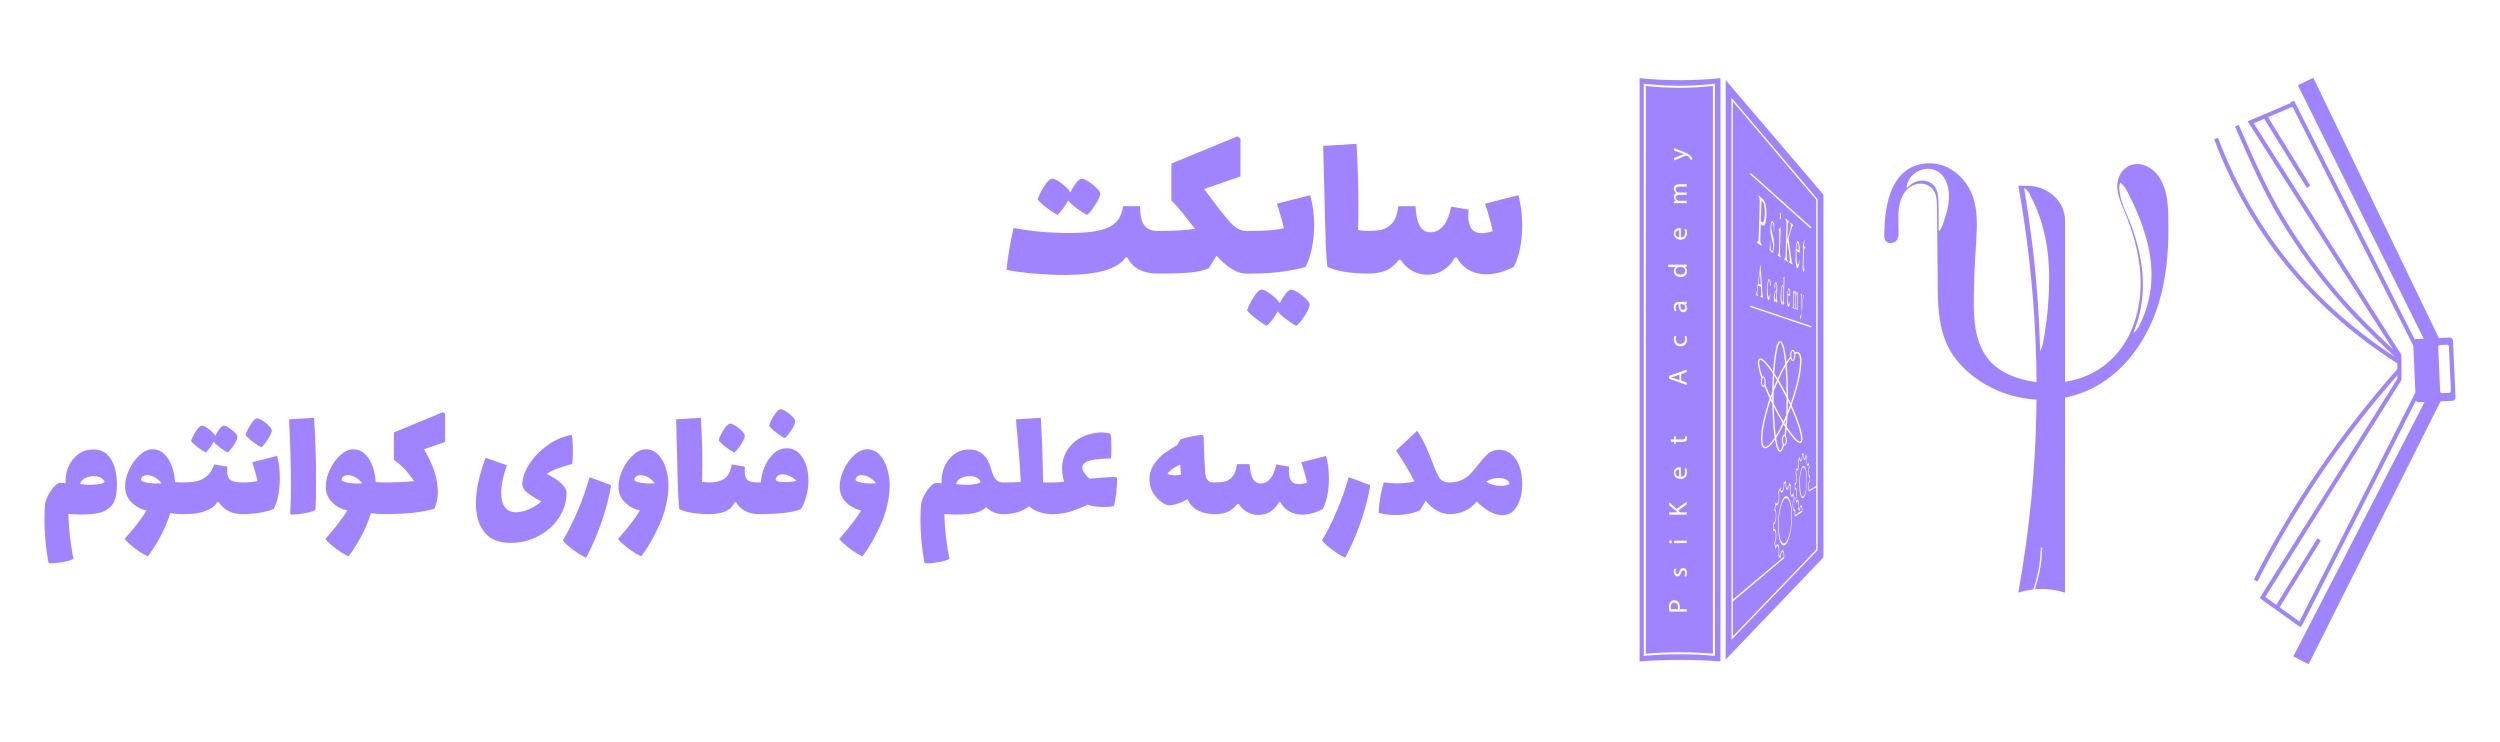 <?xml version="1.0" encoding="utf-8"?>
<!-- Generator: Adobe Illustrator 27.9.0, SVG Export Plug-In . SVG Version: 6.00 Build 0)  -->
<svg version="1.1" id="Layer_1" xmlns="http://www.w3.org/2000/svg" xmlns:xlink="http://www.w3.org/1999/xlink" x="0px" y="0px"
	 viewBox="0 0 2153.63 639.13" style="enable-background:new 0 0 2153.63 639.13;" xml:space="preserve">
<style type="text/css">
	.st0{fill:#FFFFFF;}
	.st1{fill:#A084FF;}
	.st2{fill:#92192A;}
</style>
<g>
	<g>
		<path class="st1" d="M80.54,387.18c-5.14,0-9.52,1.37-13.15,4.11c-3.63,2.74-6.35,6.13-8.17,10.19c-1.82,4.06-2.72,8.09-2.72,12.1
			c0,1.17,0.04,2.05,0.13,2.64l-5.31-0.29c-2.57,0.88-5.14,3.28-7.7,7.18c-2.57,3.91-4.16,7.53-4.78,10.85
			c-0.35,3.81-0.53,8.31-0.53,13.49c0,12.9,1.15,25.32,3.45,37.24l0.66,0.59c3.81,0,7.77-0.37,11.88-1.1
			c4.12-0.73,7.15-1.69,9.1-2.86c-1.15-4.89-2.15-10.8-2.99-17.74c-0.84-6.94-1.35-13.88-1.53-20.82c4.16,0.29,7.92,0.44,11.29,0.44
			c5.75,0,10.49-0.39,14.21-1.17c3.72-0.78,6.77-2.1,9.16-3.96c2.48-1.86,4.29-4.42,5.44-7.7c1.15-3.27,1.73-7.55,1.73-12.83
			c0-9.19-1.7-16.54-5.11-22.07C92.2,389.94,87.18,387.18,80.54,387.18z M85.79,416.94c-2.44,0.49-5.16,0.73-8.17,0.73
			c-3.1,0-5.97-0.24-8.63-0.73c0.8-2.54,2.37-4.3,4.71-5.28c2.34-0.98,4.76-1.47,7.24-1.47c2.57,0,4.67,0.51,6.31,1.54
			c1.64,1.03,2.59,2.18,2.85,3.44C89.66,415.87,88.22,416.45,85.79,416.94z"/>
		<path class="st1" d="M170.44,385.34c2.74,2.1,5,3.59,6.77,4.47c0.88-0.68,2.04-1.95,3.45-3.81c1.42-1.86,2.57-3.67,3.45-5.42
			c1.24,1.56,3.14,3.3,5.71,5.2c2.57,1.91,4.69,3.25,6.37,4.03c1.5-1.17,3.32-3.42,5.44-6.74s3.1-5.72,2.92-7.19
			c-0.27-1.37-1.92-3.25-4.98-5.64c-3.05-2.4-5.29-3.59-6.71-3.59c-1.06,0-2.26,0.86-3.59,2.57c-1.33,1.71-2.61,3.79-3.85,6.23
			c-0.62-1.47-2.35-3.3-5.18-5.5c-2.83-2.2-4.96-3.3-6.37-3.3c-1.42,0-3.19,1.71-5.31,5.13c-2.12,3.42-3.45,6.16-3.98,8.21
			C165.74,381.46,167.69,383.24,170.44,385.34z"/>
		<path class="st1" d="M217.31,398.17c2.12,6.65,3.63,12.02,4.52,16.13c-3.01,0.88-7.3,1.32-12.88,1.32
			c-4.96,0-8.41-0.71-10.36-2.12c-1.95-1.42-2.92-4.18-2.92-8.28c0-1.37,0.04-2.44,0.13-3.23l-11.15-1.91
			c-1.68,4.5-3.85,7.87-6.51,10.12c-2.66,2.25-5.62,3.72-8.9,4.4c-3.28,0.68-7.35,1.03-12.22,1.03c-1.33,0-3.41-0.1-6.24-0.29
			c-0.27-4.79-1.17-9.33-2.72-13.64c-1.55-4.3-3.74-7.82-6.57-10.56c-2.83-2.74-6.2-4.11-10.09-4.11c-3.63,0-7.28,1.64-10.95,4.91
			c-3.67,3.28-6.71,7.43-9.1,12.46c-2.39,5.04-3.59,9.95-3.59,14.74c0,5.38,1.77,9.85,5.31,13.42c3.54,3.57,7.92,5.99,13.15,7.26
			c-3.72,6.16-9.3,13.49-16.73,21.99c-0.35,0.49-0.73,0.93-1.13,1.32c-0.4,0.39-0.73,0.78-1,1.17c2.12,2.64,5.29,5.5,9.49,8.58
			c4.2,3.08,7.72,5.2,10.56,6.38c3.54-4.69,7.08-10.29,10.62-16.79c3.54-6.5,6.42-13.32,8.63-20.45c3.63,0.59,7.08,0.88,10.36,0.88
			c5.22,0,9.43-0.24,12.61-0.73c3.19-0.49,6.42-1.47,9.69-2.93c3.36-1.47,5.97-3.67,7.83-6.6h1.2c4.69,6.84,11.55,10.26,20.58,10.26
			c9.74,0,18.63-1.42,26.69-4.25c1.77-3.13,3.12-7.04,4.05-11.73c0.93-4.69,1.39-9.68,1.39-14.96c0-7.23-0.8-13.64-2.39-19.21
			L217.31,398.17z M134.85,416.5c-2.3,0-4.51-0.15-6.64-0.44c-3.98-0.59-6.24-1.42-6.77-2.49c0-1.37,0.51-2.42,1.53-3.15
			c1.02-0.73,2.32-1.1,3.92-1.1c2.13,0,4.32,0.66,6.57,1.98c2.26,1.32,4.14,3.01,5.64,5.06C138.22,416.45,136.8,416.5,134.85,416.5z
			"/>
		<path class="st1" d="M217.84,380.65c3.01,2.3,5.44,3.84,7.3,4.62c1.59-1.17,3.56-3.59,5.91-7.26c2.34-3.67,3.34-6.23,2.99-7.7
			c-0.18-0.98-1.13-2.32-2.85-4.03c-1.73-1.71-3.59-3.15-5.58-4.32c-1.99-1.17-3.47-1.66-4.45-1.47c-1.06,0.2-2.3,1.2-3.72,3.01
			c-1.42,1.81-2.68,3.81-3.78,6.01c-1.11,2.2-1.79,3.93-2.06,5.2C212.75,376.38,214.83,378.36,217.84,380.65z"/>
		<path class="st1" d="M249.05,361.23c1.06,22.28,1.59,41.3,1.59,57.04c0,8.41-0.22,16.52-0.66,24.34l0.8,0.73
			c3.98-0.1,8.01-0.51,12.08-1.25c4.07-0.73,7.04-1.69,8.9-2.86c0.35-6.65,0.53-15.3,0.53-25.95c0-16.81-0.58-34.6-1.73-53.37
			L249.05,361.23z"/>
		<path class="st1" d="M339.34,372.51v23.61c6.37,4.5,12.17,10.61,17.39,18.33c-7.35,0.78-16.29,1.17-26.82,1.17h0h0
			c-1.33,0-3.41-0.1-6.24-0.29c-0.27-4.79-1.17-9.33-2.72-13.64c-1.55-4.3-3.74-7.82-6.57-10.56c-2.83-2.74-6.2-4.11-10.09-4.11
			c-3.63,0-7.28,1.64-10.95,4.91c-3.68,3.28-6.71,7.43-9.1,12.46c-2.39,5.04-3.59,9.95-3.59,14.74c0,5.38,1.77,9.85,5.31,13.42
			c3.54,3.57,7.92,5.99,13.15,7.26c-3.72,6.16-9.29,13.49-16.73,21.99c-0.35,0.49-0.73,0.93-1.13,1.32c-0.4,0.39-0.73,0.78-1,1.17
			c2.12,2.64,5.29,5.5,9.49,8.58c4.2,3.08,7.72,5.2,10.56,6.38c3.54-4.69,7.08-10.29,10.62-16.79c3.54-6.5,6.42-13.32,8.63-20.45
			c3.63,0.59,7.08,0.88,10.36,0.88h0h0c9.74,0,17.97-0.34,24.7-1.03c6.73-0.68,13.28-1.86,19.65-3.52c1.06-2.83,1.81-5.33,2.26-7.48
			c0.44-2.15,0.66-4.45,0.66-6.89c0-11.53-3.98-23.85-11.95-36.95l18.19-6.31v-24.19l-1.86-1.47L339.34,372.51z M307.74,416.5
			c-2.3,0-4.52-0.15-6.64-0.44c-3.98-0.59-6.24-1.42-6.77-2.49c0-1.37,0.51-2.42,1.53-3.15c1.02-0.73,2.32-1.1,3.92-1.1
			c2.12,0,4.32,0.66,6.57,1.98c2.26,1.32,4.14,3.01,5.64,5.06C311.1,416.45,309.68,416.5,307.74,416.5z"/>
		<path class="st1" d="M471.06,408.29c3.98-3.03,11.29-5.91,21.91-8.65c0.35-2.05,0.53-5.52,0.53-10.41
			c0-7.04-0.31-11.93-0.93-14.66c-7.79,1.47-14.94,4.6-21.45,9.38c-6.51,4.79-11.66,10.24-15.47,16.35
			c-3.81,6.11-5.71,11.71-5.71,16.79c0,2.25,1.08,4.4,3.25,6.45c2.17,2.05,6.53,4.89,13.08,8.5c-3.54,3.03-7.28,5.33-11.22,6.89
			c-3.94,1.57-7.37,2.35-10.29,2.35c-4.43,0-7.7-1.44-9.83-4.33c-2.13-2.88-3.19-6.96-3.19-12.24c0-6.74,1.64-14.71,4.91-23.9
			l-18.32-6.45c-5.58,14.76-8.37,27.81-8.37,39.15c0,10.56,2.46,18.89,7.37,25c4.91,6.11,12.37,9.16,22.37,9.16
			c8.76,0,16.84-1.98,24.23-5.94c7.39-3.96,13.26-9.21,17.59-15.76c4.34-6.55,6.51-13.59,6.51-21.11
			C488.06,419.48,482.39,413.96,471.06,408.29z"/>
		<path class="st1" d="M497.35,440.69c-4.07,9.58-8.23,17.84-12.48,24.78c1.86,2.54,4.91,5.33,9.16,8.36
			c4.16,3.13,7.79,5.33,10.89,6.6c1.15-2.05,3.03-5.89,5.64-11.51c2.61-5.62,5.16-12,7.64-19.14c3.98-11.53,6.73-22.14,8.23-31.82
			l-18.59-6.89C505.1,421.05,501.6,430.92,497.35,440.69z"/>
		<path class="st1" d="M567.46,392.09c-3.01-3.37-6.68-5.06-11.02-5.06c-3.63,0-7.28,1.64-10.95,4.91
			c-3.67,3.28-6.71,7.43-9.1,12.46c-2.39,5.04-3.59,9.95-3.59,14.74c0,5.38,1.77,9.85,5.31,13.42c3.54,3.57,7.92,5.99,13.15,7.26
			c-3.72,6.16-9.3,13.49-16.73,21.99c-0.35,0.49-0.73,0.93-1.13,1.32c-0.4,0.39-0.73,0.78-1,1.17c2.12,2.64,5.29,5.5,9.49,8.58
			c4.2,3.08,7.72,5.2,10.56,6.38c5.58-7.33,10.76-16.33,15.54-26.98c4.78-10.65,7.39-21.31,7.83-31.96
			c0.27-5.08-0.31-10.21-1.73-15.4C572.68,399.74,570.47,395.46,567.46,392.09z M559.89,416.5c-2.3,0-4.51-0.15-6.64-0.44
			c-3.98-0.59-6.24-1.42-6.77-2.49c0-1.37,0.51-2.42,1.53-3.15c1.02-0.73,2.32-1.1,3.92-1.1c2.13,0,4.32,0.66,6.57,1.98
			c2.26,1.32,4.14,3.01,5.64,5.06C563.26,416.45,561.84,416.5,559.89,416.5z"/>
		<path class="st1" d="M625.36,385.2c3.01,2.3,5.44,3.84,7.3,4.62c1.59-1.17,3.56-3.59,5.91-7.26c2.35-3.67,3.34-6.23,2.99-7.7
			c-0.18-0.98-1.13-2.32-2.85-4.03c-1.73-1.71-3.59-3.15-5.58-4.32c-1.99-1.17-3.47-1.66-4.45-1.47c-1.06,0.2-2.3,1.2-3.72,3.01
			c-1.42,1.81-2.68,3.81-3.78,6.01c-1.11,2.2-1.79,3.94-2.06,5.21C620.27,380.92,622.35,382.9,625.36,385.2z"/>
		<path class="st1" d="M668.78,372.74c3.01,2.3,5.44,3.84,7.3,4.62c1.59-1.17,3.56-3.59,5.91-7.26c2.34-3.67,3.34-6.23,2.99-7.7
			c-0.18-0.98-1.13-2.32-2.85-4.03c-1.73-1.71-3.59-3.15-5.58-4.33c-1.99-1.17-3.48-1.66-4.45-1.47c-1.06,0.2-2.3,1.2-3.72,3
			c-1.42,1.81-2.68,3.81-3.78,6.01c-1.11,2.2-1.79,3.94-2.06,5.2C663.69,368.46,665.77,370.44,668.78,372.74z"/>
		<path class="st1" d="M677.81,386.15c-4.16,0-7.9,1.49-11.22,4.47c-3.32,2.98-5.95,6.77-7.9,11.36c-1.95,4.6-3.01,9.14-3.19,13.63
			h-2.66c-4.25,0-7.19-0.68-8.83-2.05c-1.64-1.37-2.46-4.11-2.46-8.21c0-1.47,0.04-2.59,0.13-3.37l-11.29-1.91
			c-1.15,6.26-3.34,10.41-6.57,12.46c-3.23,2.05-7.55,3.08-12.95,3.08c-1.86,0-3.9-0.19-6.11-0.59c0.18-6.26,0.27-11.24,0.27-14.96
			c0-12.22-0.4-25.61-1.19-40.17l-21.38,1.32l0.8,29.76c0.53,28.25,1.2,44.13,1.99,47.65c3.1,1.47,6.93,2.54,11.49,3.23
			c4.56,0.69,9.27,1.03,14.14,1.03c5.58,0,10.18-0.76,13.81-2.27c3.63-1.52,6.42-4.18,8.37-7.99h1.06c1.95,3.52,4.67,6.11,8.17,7.77
			c3.5,1.66,7.01,2.49,10.56,2.49c9.03,0,16.58-0.34,22.64-1.03c6.06-0.68,10.91-1.76,14.54-3.23c2.13-3.71,3.72-7.7,4.78-11.95
			c1.06-4.25,1.59-8.53,1.59-12.83c0-7.72-1.68-14.27-5.05-19.65C687.99,388.84,683.47,386.15,677.81,386.15z M676.75,415.33
			c-4.87,0-7.7-0.59-8.5-1.76c-0.09-1.47,0.46-2.66,1.66-3.59c1.2-0.93,2.68-1.39,4.45-1.39c2.04,0.1,4.14,0.66,6.31,1.69
			c2.17,1.03,4,2.37,5.51,4.03C682.9,414.99,679.75,415.33,676.75,415.33z"/>
		<path class="st1" d="M758.01,392.09c-3.01-3.37-6.68-5.06-11.02-5.06c-3.63,0-7.28,1.64-10.95,4.91
			c-3.68,3.28-6.71,7.43-9.1,12.46c-2.39,5.04-3.59,9.95-3.59,14.74c0,5.38,1.77,9.85,5.31,13.42c3.54,3.57,7.92,5.99,13.15,7.26
			c-3.72,6.16-9.29,13.49-16.73,21.99c-0.35,0.49-0.73,0.93-1.13,1.32c-0.4,0.39-0.73,0.78-1,1.17c2.12,2.64,5.29,5.5,9.49,8.58
			c4.2,3.08,7.72,5.2,10.56,6.38c5.58-7.33,10.76-16.33,15.54-26.98c4.78-10.65,7.39-21.31,7.83-31.96
			c0.27-5.08-0.31-10.21-1.73-15.4C763.23,399.74,761.02,395.46,758.01,392.09z M750.44,416.5c-2.3,0-4.52-0.15-6.64-0.44
			c-3.98-0.59-6.24-1.42-6.77-2.49c0-1.37,0.51-2.42,1.53-3.15c1.02-0.73,2.32-1.1,3.92-1.1c2.12,0,4.32,0.66,6.57,1.98
			c2.26,1.32,4.14,3.01,5.64,5.06C753.8,416.45,752.39,416.5,750.44,416.5z"/>
		<path class="st1" d="M961.3,410.93c-5.4,0-12.97,0.49-22.71,1.47c-2.21-1.95-3.87-3.88-4.98-5.79c-1.11-1.91-1.48-3.54-1.13-4.91
			c0.71-2.44,3.14-4.15,7.3-5.13c4.16-0.98,9.91-1.52,17.26-1.61c0.27-1.96,0.4-4.64,0.4-8.07c0-5.67-0.22-10.07-0.66-13.2
			c-2.66-0.78-5.36-1.17-8.1-1.17c-1.77,0-3.45,0.15-5.05,0.44c-8.85,1.37-15.85,4.89-20.98,10.56c-5.14,5.67-7.7,12.37-7.7,20.09
			c0,0.98,0.09,2.44,0.27,4.4c0.27,2.35,0.8,4.69,1.59,7.04c-4.78,0.39-8.19,0.59-10.22,0.59h-8.1v-2.93
			c-0.18-16.22-0.8-33.82-1.86-52.78l-21.51,1.32c0.35,4.3,0.66,7.53,0.93,9.68c0.27,3.13,0.82,9.53,1.66,19.21
			c0.84,9.68,1.39,18.04,1.66,25.07c-4.51,0.29-9.47,0.44-14.87,0.44c-2.83,0-5.02-0.85-6.57-2.56c-1.55-1.71-2.9-4.62-4.05-8.72
			l-0.27-0.88v-0.15c-1.42-5.08-3.68-9.04-6.77-11.88c-3.1-2.83-6.99-4.25-11.68-4.25c-5.14,0-9.52,1.37-13.15,4.11
			c-3.63,2.74-6.35,6.13-8.17,10.19c-1.82,4.06-2.72,8.09-2.72,12.1c0,1.17,0.04,2.05,0.13,2.64l-5.31-0.29
			c-2.57,0.88-5.14,3.28-7.7,7.18c-2.57,3.91-4.16,7.53-4.78,10.85c-0.35,3.81-0.53,8.31-0.53,13.49c0,12.9,1.15,25.32,3.45,37.24
			l0.66,0.59c3.81,0,7.77-0.37,11.88-1.1c4.12-0.73,7.15-1.69,9.1-2.86c-1.15-4.89-2.15-10.8-2.99-17.74
			c-0.84-6.94-1.35-13.88-1.53-20.82c4.16,0.29,7.92,0.44,11.29,0.44c5.75,0,10.49-0.39,14.21-1.17c3.72-0.78,6.77-2.1,9.16-3.96
			l1.46-1.17c4.07,4.01,9.03,6.01,14.87,6.01c8.76,0,16.11-2.25,22.04-6.75c2.3,2.05,5.25,3.69,8.83,4.91
			c3.58,1.22,7.32,1.83,11.22,1.83h0h0c5.05,0,9.89-0.66,14.54-1.98c4.65-1.32,9.94-3.4,15.87-6.23c3.45,1.37,8.19,2.05,14.21,2.05
			c3.19,0,5.98-0.24,8.37-0.73c0.88-3.13,1.59-7.14,2.12-12.02c0.53-4.89,0.71-8.99,0.53-12.32L961.3,410.93z M840.4,416.94
			c-2.44,0.49-5.16,0.73-8.17,0.73c-3.1,0-5.97-0.24-8.63-0.73c0.8-2.54,2.37-4.3,4.71-5.28c2.34-0.98,4.76-1.47,7.24-1.47
			c2.57,0,4.67,0.51,6.31,1.54c1.64,1.03,2.59,2.18,2.85,3.44C844.27,415.87,842.84,416.45,840.4,416.94z"/>
		<path class="st1" d="M1143.42,426.91c0.93-4.69,1.39-9.63,1.39-14.81c0-7.33-0.84-13.78-2.52-19.35l-21.25,5.43
			c0.27,0.78,0.95,2.98,2.06,6.6c1.11,3.62,2.06,7.28,2.85,11c-2.83,0.88-5.18,1.32-7.04,1.32c-5.76,0-8.63-3.76-8.63-11.29
			c0-0.78,0.09-2.05,0.27-3.81l-11.15-1.91c-1.15,5.67-2.9,9.82-5.24,12.46c-2.35,2.64-5.03,3.96-8.03,3.96
			c-5.93,0-9.12-5.57-9.56-16.71h-11.02c-0.53,4.89-1.82,8.48-3.85,10.78c-2.04,2.3-4.27,3.72-6.71,4.25
			c-2.44,0.54-5.47,0.81-9.1,0.81c-2.48,0-4.32-0.66-5.51-1.98c-1.19-1.32-1.92-3.59-2.19-6.82c-0.71-9.87-1.15-20.23-1.33-31.09
			l-1.06-1.03c-2.3,0-5.47,0.42-9.49,1.25c-4.03,0.83-7.1,1.64-9.23,2.42c-0.44,0.49-0.93,1.25-1.46,2.27
			c-0.53,1.03-0.98,1.88-1.33,2.57c-5.14,3.13-9.03,5.64-11.69,7.55c-2.66,1.91-5.38,4.81-8.17,8.72
			c-2.79,3.91-4.18,8.36-4.18,13.34c0,5.57,1.61,10.36,4.85,14.37c3.23,4.01,6.84,6.7,10.82,8.07c5.58,0,11.24-1.76,17-5.28
			c2.13,4.69,5.29,8.02,9.49,9.97c4.2,1.96,8.7,2.93,13.48,2.93c4.34,0,8.03-0.56,11.09-1.69c3.05-1.12,6.04-3.49,8.96-7.11h1.19
			c1.77,2.93,4.18,5.26,7.24,6.96c3.05,1.71,6.31,2.57,9.76,2.57c3.72,0,7.1-0.95,10.16-2.86c3.05-1.91,5.55-4.62,7.5-8.14h1.2
			c1.95,3.52,4.54,6.18,7.77,7.99c3.23,1.81,6.93,2.71,11.09,2.71c5.66,0,11.51-1.56,17.53-4.69
			C1141.14,435.51,1142.49,431.6,1143.42,426.91z M1012.16,409.46c-2.48,0-4.65-0.44-6.51-1.32c1.33-1.76,2.88-3.23,4.65-4.4
			c1.77-1.17,3.89-2.35,6.37-3.52c0.18,3.03,0.44,5.92,0.8,8.65C1014.81,409.27,1013.04,409.46,1012.16,409.46z"/>
		<path class="st1" d="M1151.32,440.69c-4.07,9.58-8.23,17.84-12.48,24.78c1.86,2.54,4.91,5.33,9.16,8.36
			c4.16,3.13,7.79,5.33,10.89,6.6c1.15-2.05,3.03-5.89,5.64-11.51c2.61-5.62,5.16-12,7.64-19.14c3.98-11.53,6.73-22.14,8.23-31.82
			l-18.59-6.89C1159.06,421.05,1155.56,430.92,1151.32,440.69z"/>
		<path class="st1" d="M1308.86,401.62c-1.64-4.45-3.96-7.92-6.97-10.41c-3.01-2.49-6.46-3.74-10.36-3.74
			c-3.72,0-6.84,1.05-9.36,3.15c-2.52,2.1-5.38,5.26-8.57,9.46c-2.66,3.42-4.98,6.16-6.97,8.21c-1.99,2.05-4.47,3.79-7.44,5.21
			c-2.97,1.42-6.44,2.12-10.42,2.12c-2.39,0-4.3-0.39-5.71-1.17c-1.42-0.78-2.66-2.05-3.72-3.81c-1.06-1.76-2.3-4.45-3.72-8.06
			c-2.66-7.04-4.98-12.8-6.97-17.3c-1.99-4.5-4.58-9.24-7.77-14.22l-18.32,17.15c5.84,8.31,11.15,17.15,15.93,26.54
			c-4.52,1.08-9.38,1.61-14.61,1.61c-3.28,0-7.22-0.24-11.82-0.73c-2.57,8.41-4.03,17.11-4.38,26.1c4.16,1.27,8.94,1.91,14.34,1.91
			c4.34,0,8.39-0.39,12.15-1.17c3.76-0.78,6.79-1.76,9.1-2.93c2.21-3.52,3.85-6.21,4.91-8.06c3.1,3.81,6.44,6.67,10.03,8.58
			s7.1,2.86,10.56,2.86c4.78,0,9.14-0.93,13.08-2.79c3.94-1.86,7.37-4.55,10.29-8.07c3.45,3.52,7.1,6.36,10.95,8.51
			c3.85,2.15,7.55,3.23,11.09,3.23c5.4,0,9.6-2.57,12.62-7.7c3.01-5.13,4.51-11.56,4.51-19.28
			C1311.32,411.13,1310.5,406.07,1308.86,401.62z M1297.64,418.04c-1.42,0.34-2.92,0.51-4.52,0.51c-2.3,0-4.6-0.29-6.9-0.88
			c-2.3-0.59-4.25-1.51-5.84-2.79c3.1-2.05,6.64-3.08,10.62-3.08c2.83,0,5.07,0.49,6.71,1.47c1.64,0.98,2.5,2.15,2.59,3.52
			C1299.95,417.29,1299.06,417.7,1297.64,418.04z"/>
	</g>
	<g>
		<path class="st1" d="M901.78,179.09c3.69,2.83,6.73,4.84,9.12,6.02c1.19-0.92,2.74-2.63,4.65-5.13c1.91-2.5,3.46-4.94,4.65-7.31
			c1.67,2.11,4.23,4.44,7.69,7.01c3.46,2.57,6.32,4.38,8.58,5.43c2.03-1.58,4.47-4.61,7.33-9.08c2.86-4.47,4.17-7.7,3.93-9.68
			c-0.36-1.84-2.59-4.37-6.71-7.6c-4.11-3.22-7.12-4.84-9.03-4.84c-1.43,0-3.04,1.15-4.83,3.45c-1.79,2.3-3.52,5.1-5.19,8.39
			c-0.84-1.97-3.16-4.44-6.97-7.4c-3.82-2.96-6.68-4.44-8.58-4.44c-1.91,0-4.29,2.3-7.15,6.91c-2.86,4.61-4.65,8.29-5.36,11.06
			C895.46,173.86,898.08,176.26,901.78,179.09z"/>
		<path class="st1" d="M1121.43,254.31c-4.11-3.23-7.12-4.84-9.03-4.84c-1.43,0-3.04,1.15-4.83,3.45c-1.79,2.3-3.52,5.1-5.19,8.39
			c-0.84-1.97-3.16-4.44-6.97-7.4c-3.82-2.96-6.68-4.44-8.58-4.44c-1.91,0-4.29,2.3-7.15,6.91c-2.86,4.61-4.65,8.29-5.36,11.06
			c1.55,1.97,4.17,4.37,7.87,7.21c3.69,2.83,6.73,4.84,9.12,6.02c1.19-0.92,2.74-2.63,4.65-5.13c1.91-2.5,3.46-4.94,4.65-7.31
			c1.67,2.1,4.23,4.44,7.69,7.01c3.46,2.57,6.32,4.37,8.58,5.43c2.03-1.58,4.47-4.61,7.33-9.08c2.86-4.48,4.17-7.7,3.93-9.67
			C1127.78,260.07,1125.54,257.54,1121.43,254.31z"/>
		<path class="st1" d="M1100.06,175.44c0.24,0.92,1.04,3.55,2.41,7.9c1.37,4.34,2.53,8.76,3.49,13.23
			c-6.08,1.58-15.5,2.37-28.25,2.37h-4.1c-4.29,0-8.38-1.94-12.25-5.82c-3.88-3.88-9.03-10.17-15.47-18.86l-8.58-11.45l31.29-10.86
			v-32.58l-2.5-1.97l-57.04,23.5v31.79c3.1,3.03,6.05,6.29,8.85,9.77c2.8,3.49,6.64,8.39,11.53,14.71
			c-8.11,1.19-18.95,1.78-32.54,1.78c-5.13,0-8.88-1.68-11.26-5.03c-2.39-3.36-3.58-8.79-3.58-16.29H967.4
			c-0.72,5.79-2.71,10.36-5.99,13.72c-3.28,3.36-8.14,5.76-14.57,7.21c-6.44,1.45-14.9,2.17-25.39,2.17
			c-16.93,0-33.02-1.45-48.28-4.34c-2.98,12.77-5.01,24.81-6.08,36.13c7.75,1.45,16.12,2.54,25.12,3.26
			c9,0.72,17.19,1.09,24.59,1.09c28.49,0,46.07-5,52.75-15.01h1.79c2.03,4.48,5.3,7.9,9.83,10.27c4.53,2.37,9.77,3.55,15.73,3.55
			c12.99,0,22.68-0.33,29.06-0.99c6.38-0.66,11.47-1.84,15.29-3.55l6.79-10.86c4.41,4.87,8.73,8.66,12.96,11.35
			c4.23,2.7,8.43,4.05,12.61,4.05h4.1c9.77,0,18.77-0.56,27-1.68c8.23-1.12,14.84-2.47,19.85-4.05c2.38-4.21,4.23-9.54,5.54-15.99
			c1.31-6.45,1.97-13.16,1.97-20.14c0-9.21-1.13-17.77-3.4-25.67L1100.06,175.44z"/>
		<path class="st1" d="M1307.92,168.13l-28.61,7.31c0.36,1.06,1.28,4.02,2.77,8.88c1.49,4.87,2.77,9.81,3.84,14.81
			c-3.82,1.19-6.97,1.78-9.48,1.78c-7.75,0-11.62-5.07-11.62-15.2c0-1.05,0.12-2.76,0.36-5.13l-15.02-2.57
			c-1.55,7.64-3.91,13.23-7.06,16.78c-3.16,3.55-6.77,5.33-10.82,5.33c-7.99,0-12.28-7.5-12.87-22.51h-14.84
			c-0.72,6.58-2.44,11.42-5.19,14.51c-2.74,3.09-5.75,5-9.03,5.73c-3.28,0.72-7.36,1.09-12.25,1.09c-2.5,0-5.25-0.26-8.23-0.79
			c0.24-8.42,0.36-15.13,0.36-20.14c0-16.45-0.54-34.48-1.61-54.1l-28.79,1.78l1.07,40.08c0.72,38.04,1.61,59.43,2.68,64.17
			c4.17,1.97,9.33,3.42,15.47,4.34c6.14,0.92,12.49,1.38,19.04,1.38c5.84,0,10.82-0.76,14.93-2.27c4.11-1.51,8.14-4.7,12.07-9.57
			h1.61c2.38,3.95,5.63,7.08,9.74,9.38c4.11,2.3,8.49,3.45,13.14,3.45c5.01,0,9.57-1.28,13.68-3.85c4.11-2.57,7.48-6.22,10.1-10.96
			h1.61c2.62,4.74,6.11,8.33,10.46,10.76c4.35,2.44,9.33,3.65,14.93,3.65c7.63,0,15.49-2.1,23.6-6.32c2.38-4.21,4.2-9.48,5.45-15.79
			c1.25-6.32,1.88-12.96,1.88-19.94C1311.32,184.32,1310.19,175.63,1307.92,168.13z"/>
	</g>
	<g>
		<g>
			<g>
				<g>
					<path class="st1" d="M1526.73,340.57c-0.31,0.86-0.62,1.72-0.91,2.58c0.3,0.65,0.61,1.3,0.92,1.95
						c-0.01-1.11-0.02-2.24-0.02-3.38C1526.72,341.34,1526.72,340.96,1526.73,340.57L1526.73,340.57z"/>
					<path class="st1" d="M1526.75,337.08L1526.75,337.08c0.07-5.4,0.25-10.52,0.54-15.22c-1.4-2.11-2.71-3.95-3.9-5.51
						c-3.24-4.21-5.69-6.37-6.93-6.37c-0.03,0-0.06,0-0.08,0.01c-0.13,0.01-0.43,0.04-0.65,0.68c-0.72,2.1,0.29,7.18,2.52,13.85
						c0.28-0.21,0.54-0.24,0.73-0.23c1.31,0.07,2,2.38,2,4.61c0,0.86-0.09,1.66-0.27,2.34c1.28,3.26,2.76,6.75,4.41,10.34
						C1525.63,340.09,1526.18,338.59,1526.75,337.08z"/>
					<path class="st1" d="M1526.77,347.88c-0.52-1.04-1.01-2.08-1.5-3.12c-5.94,17.69-8.67,34.05-6.16,39
						c0.43,0.85,0.97,1.24,1.67,1.22c1.74-0.07,4.58-2.62,8.04-7.9c-1.11-7.37-1.85-17.6-2.04-29.19
						C1526.77,347.88,1526.77,347.88,1526.77,347.88z"/>
					<path class="st1" d="M1536.21,374.85c0.3-0.26,0.64-0.37,0.99-0.31c0.02,0.01,0.04,0.01,0.07,0.01
						c0.27-1.98,0.51-4.16,0.72-6.54v-0.01c-0.5-0.79-1.01-1.59-1.52-2.42c-2.18,4.6-4.35,8.56-6.41,11.74
						c0.9,5.89,2,9.6,3.07,10.57c0.14,0.13,0.26,0.19,0.36,0.18c0.73-0.07,1.55-1.87,2.33-5.19c-0.56-0.97-0.85-2.49-0.85-3.91
						C1534.98,377.09,1535.45,375.5,1536.21,374.85z"/>
					<path class="st1" d="M1529.65,353.54c-0.56-1.07-1.11-2.13-1.64-3.19c0.24,10.19,0.91,18.78,1.79,25.18
						c1.84-2.98,3.84-6.69,5.93-11.16C1533.66,360.94,1531.59,357.25,1529.65,353.54z"/>
					<path class="st1" d="M1543.2,307.96c0.18,0.94,0.49,1.6,0.81,1.91c0.12,0.12,0.23,0.18,0.34,0.18
						c0.27-0.01,0.59-0.38,0.85-1.05c0.26-0.68,0.45-1.63,0.45-2.81c0-0.23-0.01-0.45-0.02-0.66c-0.03-0.49-0.09-0.93-0.18-1.31
						c-0.26-1.18-0.73-1.88-1.1-1.88c-0.11,0-0.22,0.06-0.34,0.18c-0.46,0.46-0.96,1.81-0.96,3.68c0,0.07,0,0.12,0.01,0.19
						C1543.05,306.97,1543.11,307.5,1543.2,307.96z"/>
					<path class="st1" d="M1537.89,313.47c-0.17-1.81-0.37-3.54-0.58-5.16c-1.71-13.11-3.69-13.33-3.77-13.34c-0.01,0-0.01,0-0.01,0
						c-0.12,0-0.27,0.11-0.37,0.21c-1.84,1.77-3.73,11.5-4.66,26.37c0.95,1.45,1.9,2.96,2.83,4.51
						C1533.54,321.19,1535.76,316.94,1537.89,313.47z"/>
					<path class="st1" d="M1528.38,323.54c-0.18,3.23-0.31,6.69-0.39,10.35c0.91-2.27,1.82-4.46,2.75-6.53
						C1529.93,326.01,1529.14,324.74,1528.38,323.54z"/>
					<path class="st1" d="M1518.93,325.18c-0.01,0-0.01,0-0.01,0c-0.07,0-0.15,0.04-0.23,0.12c-0.04,0.04-0.08,0.09-0.12,0.14
						c-0.25,0.33-0.49,0.94-0.63,1.76c-0.08,0.45-0.12,0.97-0.12,1.55c0,2.39,0.76,3.72,1.16,3.73c0.07,0.01,0.18-0.07,0.24-0.13
						c0.14-0.13,0.27-0.35,0.4-0.65c0.22-0.5,0.39-1.22,0.46-2.11c0.01-0.22,0.02-0.44,0.02-0.69
						C1520.08,326.71,1519.39,325.21,1518.93,325.18z"/>
					<path class="st1" d="M1540.27,342.49c0.82,1.66,1.61,3.31,2.36,4.95c6.44-18.31,9.69-36.11,7.24-41.62
						c-0.62-1.4-1.39-1.47-1.71-1.47h-0.06c-0.47,0.01-1.03,0.21-1.65,0.59c0.05,0.41,0.08,0.84,0.08,1.26
						c0,2.29-0.76,4.74-2.18,4.75c-0.01,0-0.01,0-0.01,0c-0.34,0-0.68-0.15-0.97-0.44c-0.37-0.37-0.68-0.95-0.88-1.68
						c-1.06,1.34-2.2,2.99-3.39,4.93c0.82,8.84,1.17,19.13,1.17,27.58C1540.27,341.71,1540.27,342.09,1540.27,342.49z"/>
					<path class="st1" d="M1540.02,354.4c0.7-1.78,1.39-3.58,2.03-5.37c-0.58-1.27-1.18-2.56-1.8-3.86
						C1540.21,348.14,1540.14,351.25,1540.02,354.4z"/>
					<path class="st1" d="M1539.98,357.65c-0.04,0.09-0.08,0.2-0.12,0.29c0,0.01,0,0.01-0.01,0.02c-0.16,3.31-0.37,6.6-0.64,9.73
						v0.01c5.44,8.39,9.74,12.95,11.48,12.75c0.12-0.02,0.49-0.07,0.71-0.96c0.94-3.86-2.72-15.59-8.67-28.9
						C1541.88,352.95,1540.95,355.31,1539.98,357.65z"/>
					<path class="st1" d="M1537.16,375.45c-0.03-0.02-0.06-0.02-0.09-0.03c-0.01,0-0.02-0.01-0.04-0.01c-0.06,0-0.14,0.02-0.25,0.12
						c-0.44,0.38-0.91,1.62-0.91,3.45c0,0.92,0.12,1.74,0.3,2.38c0.24,0.85,0.57,1.43,0.87,1.61c0.05,0.03,0.11,0.05,0.15,0.06
						c0.04,0.01,0.13,0.02,0.28-0.12c0.44-0.38,0.91-1.62,0.91-3.45c0-0.85-0.1-1.59-0.25-2.22
						C1537.87,376.24,1537.48,375.58,1537.16,375.45z"/>
					<path class="st1" d="M1538.17,366.05c0.13-1.58,0.25-3.23,0.36-4.95v-0.01c-0.48,1.1-0.96,2.16-1.45,3.2
						C1537.44,364.9,1537.81,365.48,1538.17,366.05z"/>
					<path class="st1" d="M1531.48,328.61c-0.82,1.87-1.65,3.85-2.48,5.93c-0.37,0.92-0.72,1.84-1.08,2.77
						c-0.02,1.44-0.02,2.91-0.02,4.4c0,2.01,0.02,3.97,0.05,5.88c0.88,1.79,1.79,3.6,2.74,5.4c1.94,3.7,3.84,7.07,5.64,10.08
						c0.78-1.71,1.57-3.52,2.37-5.44c0.22-4.53,0.36-9.5,0.37-14.86c-1.29-2.61-2.64-5.23-4.03-7.82
						C1533.83,332.69,1532.64,330.57,1531.48,328.61z"/>
					<path class="st1" d="M1532.08,327.29c1.4,2.36,2.75,4.76,4.02,7.1c1.03,1.9,2.03,3.82,2.99,5.73
						c-0.02-8.9-0.38-17.38-1.01-24.65C1536.17,318.71,1534.14,322.66,1532.08,327.29z"/>
				</g>
				<g>
					<path class="st1" d="M1541.43,250.91c-0.08-0.93-0.23-1.45-0.44-1.55l-0.01,0c-0.22-0.1-0.42,0.28-0.58,1.15
						c-0.12,0.63-0.21,1.48-0.27,2.54l1.37,0.58C1541.51,252.5,1541.49,251.6,1541.43,250.91z"/>
					<path class="st1" d="M1529.17,252.66c-0.17,0.72-0.27,1.56-0.3,2.5c-0.03,0.89,0,1.62,0.08,2.2c0.08,0.58,0.2,0.9,0.35,0.96
						c0.19,0.07,0.39-0.18,0.6-0.74c0.07-0.19,0.13-0.4,0.16-0.62c0.03-0.23,0.05-0.57,0.07-1.02l0.17-5.52l-0.45,0.6
						C1529.56,251.4,1529.34,251.94,1529.17,252.66z"/>
					<path class="st1" d="M1549.38,211.73c-0.11-1.38-0.31-2.18-0.59-2.4l-0.01-0.01c-0.31-0.23-0.57,0.24-0.79,1.43
						c-0.16,0.87-0.29,2.07-0.38,3.58l1.86,1.35C1549.49,214.06,1549.46,212.74,1549.38,211.73z"/>
					<polygon class="st1" points="1516.13,233.81 1516.13,233.81 1514.73,244.42 1516.83,245.29 					"/>
					<path class="st1" d="M1535.63,246.69c-0.27-0.12-0.5,0.4-0.7,1.56c-0.2,1.17-0.33,2.8-0.39,4.88
						c-0.07,2.19-0.03,3.98,0.11,5.34c0.14,1.37,0.36,2.1,0.66,2.21c0.19,0.07,0.36-0.14,0.51-0.63c0.07-0.23,0.12-0.49,0.15-0.77
						c0.03-0.28,0.06-0.69,0.07-1.24l0.21-6.81c0.02-0.52,0.02-1.06,0-1.61c-0.01-0.55-0.04-0.98-0.07-1.28
						C1536.06,247.36,1535.88,246.81,1535.63,246.69z"/>
					<path class="st1" d="M1517.46,191.31c0.86,0.63,1.51,0.33,1.97-0.9c0.46-1.22,0.73-3.39,0.83-6.52
						c0.09-2.78-0.06-5.08-0.44-6.91c-0.38-1.83-0.98-3.09-1.8-3.78l-0.11-0.06c-0.2-0.1-0.33-0.03-0.41,0.24
						c-0.07,0.26-0.13,0.84-0.15,1.73l-0.48,15.58C1517.06,190.96,1517.26,191.17,1517.46,191.31z"/>
				</g>
				<path class="st1" d="M1447.61,69.07c-12.72,0.01-24.5-0.66-35.17-1.71c0,167.48,0,334.95,0,502.43
					c10.99-0.84,22.84-1.35,35.45-1.33c12.13,0.02,23.56,0.52,34.19,1.33c0-167.48,0-334.95,0-502.43
					C1471.6,68.4,1460.06,69.06,1447.61,69.07z M1477.35,565.04l-0.97-0.09c-9.65-0.85-19.46-1.28-29.15-1.3c-0.17,0-0.35,0-0.52,0
					c-9.88,0-19.87,0.44-29.7,1.3l-0.97,0.09V72.1l0.99,0.11c9.82,1.1,19.8,1.66,29.67,1.66c0.1,0,0.19,0,0.29,0
					c9.77-0.01,19.65-0.57,29.37-1.66l0.99-0.11V565.04z"/>
				<g>
					<path class="st1" d="M1443.34,407.42c0,2.1,1.84,3.02,3.21,3.18v-6.06C1445.29,404.52,1443.34,405.08,1443.34,407.42z"/>
					<path class="st1" d="M1439.63,325.08v0.05c0.9,0.24,1.82,0.5,2.74,0.8l4.38,1.56v-4.79l-4.36,1.56
						C1441.4,324.61,1440.5,324.84,1439.63,325.08z"/>
					<path class="st1" d="M1446.55,204.5v-6.06c-1.26-0.02-3.21,0.54-3.21,2.88C1443.34,203.42,1445.18,204.34,1446.55,204.5z"/>
					<path class="st1" d="M1442.3,519.12c-2,0-2.97,1.49-2.97,3.75c0,0.9,0.07,1.58,0.16,1.93h5.89c0.11-0.45,0.16-1.01,0.16-1.7
						C1445.54,520.63,1444.39,519.12,1442.3,519.12z"/>
					<path class="st1" d="M1450.01,262.2c-0.2-0.07-0.43-0.12-0.63-0.12h-1.89c-0.05,2.26,0.34,4.84,2.45,4.84
						c1.28,0,1.89-0.9,1.89-1.96C1451.83,263.47,1450.93,262.53,1450.01,262.2z"/>
					<path class="st1" d="M1447,75.65c-9.72-0.02-19.51-0.52-29.18-1.57V563.1c9.75-0.83,19.66-1.23,29.42-1.22
						c9.42,0.02,18.94,0.43,28.33,1.22V74.09C1466.1,75.11,1456.5,75.64,1447,75.65z M1442.68,164.97
						c-0.49-0.68-0.76-1.44-0.76-2.52c0-1.51,0.94-3.75,4.72-3.75h6.4v2.03h-6.16c-2.09,0-3.35,0.8-3.35,2.48
						c0,1.18,0.83,2.1,1.8,2.45c0.27,0.09,0.63,0.17,0.99,0.17h6.72v2.03h-6.52c-1.73,0-2.99,0.8-2.99,2.38
						c0,1.3,0.99,2.24,1.98,2.57c0.29,0.12,0.63,0.17,0.97,0.17h6.56V175h-7.93c-1.12,0-2.04,0.02-2.94,0.09v-1.82l1.75-0.09v-0.07
						c-1.03-0.64-2-1.7-2-3.59c0-1.56,0.9-2.74,2.18-3.23v-0.05C1443.49,165.89,1443.02,165.44,1442.68,164.97z M1447.04,196.44
						c0.4,0,0.72,0.05,0.92,0.07v8.02c2.67-0.05,3.77-1.84,3.77-3.92c0-1.49-0.25-2.38-0.56-3.16l1.42-0.35
						c0.31,0.73,0.67,1.98,0.67,3.8c0,3.51-2.2,5.61-5.48,5.61c-3.28,0-5.86-2.03-5.86-5.35
						C1441.92,197.43,1445.04,196.44,1447.04,196.44z M1453.04,526.86h-14.96c-0.16-0.99-0.29-2.29-0.29-3.94
						c0-2.03,0.45-3.51,1.26-4.46c0.72-0.87,1.82-1.39,3.17-1.39c1.37,0,2.45,0.42,3.24,1.23c1.1,1.09,1.66,2.85,1.66,4.86
						c0,0.61-0.02,1.18-0.13,1.65h6.07V526.86z M1443.58,439.99l-5.68-4.86v-2.55l6.43,5.76l8.72-6.2v2.43l-7.44,5.24l1.66,1.51
						h5.77v2.05h-15.14v-2.05h7.3v-0.07C1444.62,440.82,1444.08,440.39,1443.58,439.99z M1453.04,329.56v2.12l-15.14-5.4v-2.48
						l15.14-5.43v2.19l-4.76,1.7v5.64L1453.04,329.56z M1453.04,465.75v2.08h-10.87v-2.08H1453.04z M1439.11,465.51
						c0.67-0.02,1.21,0.5,1.21,1.32c0,0.73-0.54,1.25-1.21,1.25c-0.7,0-1.24-0.54-1.24-1.3
						C1437.88,466.01,1438.42,465.51,1439.11,465.51z M1452.52,496.84l-1.51-0.52c0.38-0.61,0.79-1.7,0.79-2.74
						c0-1.51-0.72-2.22-1.62-2.22c-0.94,0-1.46,0.59-2,2.12c-0.7,2.05-1.78,3.02-3.08,3.02c-1.75,0-3.19-1.49-3.19-3.94
						c0-1.16,0.31-2.17,0.67-2.81l1.44,0.52c-0.27,0.45-0.63,1.27-0.63,2.33c0,1.23,0.67,1.91,1.48,1.91c0.9,0,1.3-0.68,1.84-2.17
						c0.72-1.98,1.66-3,3.28-3c1.91,0,3.26,1.56,3.26,4.27C1453.27,494.88,1452.97,496.03,1452.52,496.84z M1447.78,412.61
						c-3.28,0-5.86-2.03-5.86-5.35c0-3.73,3.12-4.72,5.12-4.72c0.4,0,0.72,0.05,0.92,0.07v8.02c2.67-0.05,3.77-1.84,3.77-3.92
						c0-1.49-0.25-2.38-0.56-3.16l1.42-0.35c0.31,0.73,0.67,1.98,0.67,3.8C1453.27,410.51,1451.06,412.61,1447.78,412.61z
						 M1452.43,379.82c-0.58,0.59-1.55,0.8-2.83,0.8h-5.93v1.77h-1.51v-1.77h-2.61l-0.52-2.03h3.12v-2.97h1.51v2.97h5.86
						c1.35,0,2.11-0.4,2.11-1.56c0-0.54-0.07-0.94-0.13-1.2l1.48-0.09c0.16,0.4,0.27,1.04,0.27,1.84
						C1453.27,378.55,1452.97,379.33,1452.43,379.82z M1447.72,298.36c-3.35,0-5.77-2.41-5.77-6.13c0-1.23,0.29-2.31,0.56-2.88
						l1.53,0.47c-0.27,0.5-0.52,1.27-0.52,2.41c0,2.62,1.84,4.03,4.11,4.03c2.52,0,4.07-1.7,4.07-3.96c0-1.18-0.29-1.96-0.54-2.55
						l1.48-0.35c0.27,0.54,0.63,1.75,0.63,3.28C1453.27,296.11,1451.04,298.36,1447.72,298.36z M1450.17,268.99
						c-2.63,0-4.07-2.45-4.04-6.86h-0.22c-0.9,0-2.52,0.26-2.52,2.59c0,1.06,0.31,2.17,0.81,2.97l-1.3,0.47
						c-0.58-0.94-0.97-2.31-0.97-3.75c0-3.49,2.27-4.34,4.45-4.34h4.07c0.94,0,1.86-0.05,2.61-0.19v1.89l-1.37,0.17v0.07
						c0.85,0.64,1.62,1.86,1.62,3.49C1453.29,267.81,1451.74,268.99,1450.17,268.99z M1447.76,238.68
						c-3.62,0.02-5.84-2.34-5.84-5.12c0-1.75,0.79-2.92,1.66-3.44v-0.05h-6.49V228h13.14c0.97,0,2.07-0.02,2.81-0.09v1.86
						l-1.89,0.09v0.05c1.21,0.64,2.13,2.03,2.13,3.89C1453.29,236.56,1451.06,238.68,1447.76,238.68z M1456.34,137.64
						c-0.16-0.52-0.47-1.2-0.97-1.82c-0.43-0.57-1.19-1.27-2.2-1.75c-0.2-0.09-0.36-0.17-0.47-0.17c-0.11,0-0.27,0.05-0.52,0.14
						l-10.02,4.22v-2.26l6.43-2.5c0.72-0.26,1.57-0.54,2.22-0.73v-0.05c-0.65-0.21-1.48-0.45-2.27-0.73l-6.38-2.26v-2.19l7.75,3.11
						c3.73,1.49,5.64,2.5,6.81,3.92c0.85,1.01,1.19,2.03,1.28,2.55L1456.34,137.64z"/>
					<path class="st1" d="M1449.33,230.17c-0.27-0.07-0.54-0.09-0.85-0.09h-1.89c-0.25,0-0.58,0.02-0.83,0.09
						c-1.26,0.31-2.29,1.44-2.29,3c0,2.15,1.8,3.42,4.2,3.42c2.2,0,4.02-1.13,4.02-3.37
						C1451.69,231.82,1450.82,230.54,1449.33,230.17z"/>
				</g>
				<path class="st1" d="M1486.57,68.97V568.2l84.24-88.04V167.68L1486.57,68.97z M1565.78,473.94l-0.17,0.17l-74.03,77V84.19
					l74.19,87.41V473.94z"/>
				<g>
					<path class="st1" d="M1539.57,429.3c-0.55-0.32-1.11-0.3-1.67,0.01c-2.37,1.3-4.63,7.88-5.42,16.73
						c-0.48,5.35-0.35,10.64,0.37,14.84c0.71,4.17,1.9,6.73,3.35,7.22c1.42,0.49,2.91-1.09,4.19-4.39
						c1.27-3.25,2.19-7.81,2.62-12.86C1543.87,440.5,1542.37,430.9,1539.57,429.3z"/>
					<path class="st1" d="M1550.85,407.25c-0.01,0.06-0.02,0.11-0.04,0.17c-0.03,0.45-0.06,1.02-0.09,1.68
						C1550.78,408.3,1550.82,407.69,1550.85,407.25z"/>
					<path class="st1" d="M1554.32,402.94c-0.77-0.68-1.59-0.04-2.33,1.81c-0.58,1.46-1.04,3.54-1.33,5.98
						c-0.19,5.81-0.18,15.49,1.8,16.92c1.6,1.15,3.28-3.43,3.78-10.14c0.24-3.24,0.17-6.52-0.18-9.25
						C1555.7,405.49,1555.08,403.61,1554.32,402.94z"/>
				</g>
				<g>
					<path class="st1" d="M1558.58,423.32l-0.03-0.02c-0.62-0.54-0.95-3.02-0.74-5.62c0.17-2.16,0.67-3.78,1.2-4.01
						c0.01-0.85,0.01-1.71,0-2.56c-0.58,0.38-1.1-0.95-1.23-3.21c-0.12-2.06,0.14-4.35,0.61-5.58c-0.1-0.72-0.21-1.42-0.32-2.08
						c-0.5,1.43-1.16,1.39-1.57-0.21c-0.38-1.46-0.43-3.86-0.14-5.8c-0.19-0.4-0.38-0.76-0.58-1.07c-0.29,2.17-0.92,3.45-1.52,2.95
						c-0.55-0.46-0.92-2.35-0.9-4.53c-0.23,0.04-0.46,0.12-0.7,0.26c0.02,2.38-0.41,4.69-1.05,5.47c-0.58,0.71-1.19-0.12-1.47-1.95
						c-0.21,0.49-0.42,1.02-0.63,1.6c0.34,1.94,0.25,4.69-0.25,6.58c-0.46,1.74-1.14,2.25-1.66,1.3c-0.14,0.83-0.26,1.68-0.37,2.55
						c0.59,0.9,0.88,3.33,0.67,5.84c-0.19,2.3-0.76,4.05-1.38,4.3c-0.01,0.93-0.01,1.85,0,2.76c0.67-0.43,1.27,0.95,1.42,3.34
						c0.13,2.18-0.16,4.65-0.7,6.05c0.11,0.75,0.24,1.47,0.37,2.16c0.57-1.62,1.3-1.71,1.75-0.12c0.41,1.44,0.46,3.92,0.15,6.03
						c0.2,0.36,0.41,0.68,0.63,0.94c0.31-2.33,0.97-3.8,1.6-3.44c0.63,0.36,1.01,2.53,0.9,5.05l-0.02,0.56l-6.54,4.4l0.01-0.71
						c0-0.03,0.03-2.59,0.01-4.3c-0.81,0.66-1.55-0.88-1.72-3.76c-0.16-2.63,0.21-5.64,0.88-7.29c-0.15-0.99-0.31-1.93-0.49-2.83
						c-0.69,2-1.62,2.12-2.2,0.16c-0.53-1.81-0.59-4.91-0.18-7.47c-0.28-0.53-0.58-0.99-0.89-1.38c-0.39,2.9-1.28,4.72-2.13,4.19
						c-0.78-0.48-1.3-2.89-1.26-5.74c-0.36,0.1-0.72,0.27-1.08,0.52c0.04,3.09-0.57,6.22-1.48,7.36c-0.84,1.06-1.7,0.07-2.1-2.31
						c-0.34,0.74-0.67,1.55-0.98,2.42c0.51,2.42,0.38,6.07-0.34,8.65c-0.66,2.39-1.66,3.2-2.41,2.02c-0.22,1.21-0.41,2.47-0.59,3.74
						c0.87,0.98,1.3,4.09,0.99,7.43c-0.28,3.07-1.12,5.49-2.02,5.95c-0.02,1.34-0.02,2.66,0,3.96c0.99-0.82,1.87,0.79,2.08,3.9
						c0.19,2.83-0.25,6.17-1.04,8.13c0.18,1.04,0.37,2.03,0.59,2.96c0.82-2.36,1.89-2.73,2.54-0.79c0.59,1.76,0.66,5.02,0.2,7.86
						c0.32,0.45,0.65,0.83,0.98,1.12c0.43-3.17,1.39-5.34,2.28-5.06c0.88,0.27,1.43,2.93,1.27,6.2l-0.03,0.62l-44.2,37.29v30.09
						l71.82-74.71v-53.68L1558.58,423.32z M1543.43,451.04c-0.46,5.47-1.46,10.42-2.83,13.96c-0.84,2.16-1.76,3.65-2.69,4.38
						c-0.62,0.48-1.25,0.64-1.86,0.43c-1.57-0.52-2.87-3.3-3.65-7.83c-0.78-4.58-0.92-10.34-0.4-16.17
						c1.08-11.93,4.58-19.99,7.72-18.15C1542.74,429.42,1544.37,439.83,1543.43,451.04z M1556.53,417.73
						c-0.44,5.97-1.73,10.41-3.14,11.25c-0.34,0.21-0.69,0.2-1.03-0.04c-1.81-1.28-2.82-8.65-2.23-16.34
						c0.15-1.89,0.38-3.64,0.67-5.18c0.08-1.28,0.12-1.56,0.04-0.17c0.28-1.4,0.62-2.63,1-3.6c0.81-2.04,1.72-2.74,2.57-1.98
						c0.84,0.75,1.52,2.83,1.91,5.86C1556.72,410.54,1556.8,414.16,1556.53,417.73z"/>
					<path class="st1" d="M1536.62,479.67c0.03-2.26-0.38-4.03-1.01-4.22c-0.75-0.23-1.57,1.78-1.85,4.57l-0.08,0.81l-0.21-0.16
						c-0.5-0.38-0.98-0.93-1.43-1.62l-0.19-0.3l0.15-0.74c0.48-2.34,0.46-5.23-0.05-6.72c-0.55-1.63-1.49-1.15-2.14,1.12l-0.19,0.66
						l-0.14-0.56c-0.32-1.31-0.61-2.76-0.86-4.3l-0.11-0.66l0.23-0.45c0.73-1.43,1.15-4.32,0.99-6.73
						c-0.18-2.62-0.97-3.87-1.81-2.83l-0.24,0.3l-0.02-0.8c-0.05-1.87-0.05-3.8,0-5.75l0.02-0.83l0.24-0.02
						c0.78-0.06,1.53-2.08,1.77-4.69c0.26-2.83-0.16-5.44-0.95-5.95l-0.23-0.15l0.1-0.8c0.24-1.87,0.53-3.7,0.86-5.43l0.14-0.74
						l0.19,0.41c0.59,1.31,1.47,0.76,2.03-1.27c0.61-2.19,0.67-5.34,0.15-7.2l-0.15-0.54l0.19-0.55c0.45-1.29,0.93-2.47,1.43-3.5
						l0.21-0.44l0.08,0.7c0.26,2.23,0.99,3.23,1.71,2.34c0.77-0.96,1.27-3.74,1.13-6.34l-0.04-0.75l0.22-0.17
						c0.52-0.4,1.05-0.65,1.56-0.74l0.22-0.04l-0.04,0.78c-0.12,2.48,0.3,4.66,0.96,5.08c0.72,0.45,1.47-1.24,1.73-3.83l0.07-0.74
						l0.19,0.23c0.45,0.53,0.88,1.21,1.29,2.01l0.17,0.34l-0.13,0.65c-0.43,2.07-0.41,4.8,0.04,6.33c0.49,1.66,1.3,1.42,1.84-0.53
						l0.16-0.56l0.12,0.55c0.27,1.27,0.51,2.65,0.71,4.1l0.09,0.62l-0.19,0.37c-0.61,1.18-0.96,3.76-0.82,5.99
						c0.15,2.42,0.81,3.63,1.5,2.77l0.2-0.25l0.02,0.72c0.03,1.22,0.02,3.33,0.01,4.43l5.86-3.89c0.01-1.63-0.27-2.96-0.69-3.2
						c-0.51-0.29-1.05,1.06-1.24,3.08l-0.07,0.71l-0.17-0.19c-0.34-0.38-0.68-0.87-0.99-1.48l-0.16-0.31l0.12-0.64
						c0.32-1.65,0.31-3.78-0.03-4.97c-0.37-1.29-0.99-1.08-1.42,0.49l-0.15,0.56l-0.11-0.53c-0.22-1.05-0.42-2.19-0.59-3.4
						l-0.09-0.61l0.19-0.36c0.48-0.94,0.76-3,0.66-4.8c-0.12-1.95-0.64-2.99-1.2-2.34l-0.2,0.23l-0.02-0.72
						c-0.03-1.42-0.03-2.89,0-4.36l0.02-0.74l0.2,0.02c0.51,0.06,1.02-1.32,1.17-3.21c0.17-2.05-0.1-4.02-0.63-4.5l-0.19-0.17
						l0.08-0.7c0.17-1.38,0.36-2.74,0.59-4.02l0.11-0.65l0.15,0.4c0.39,1.04,0.98,0.74,1.35-0.69c0.41-1.54,0.45-3.86,0.1-5.3
						l-0.12-0.51l0.16-0.47c0.31-0.93,0.64-1.78,0.99-2.51l0.17-0.37l0.07,0.65c0.17,1.68,0.67,2.5,1.15,1.92
						c0.52-0.63,0.85-2.64,0.77-4.58l-0.03-0.69l0.19-0.13c0.37-0.25,0.73-0.38,1.09-0.4l0.18-0.01l-0.03,0.7
						c-0.08,1.83,0.2,3.5,0.65,3.89c0.49,0.41,1.01-0.76,1.18-2.67l0.06-0.67l0.16,0.23c0.32,0.46,0.62,1.03,0.91,1.7l0.14,0.34
						l-0.11,0.57c-0.29,1.5-0.28,3.54,0.03,4.74c0.33,1.3,0.89,1.22,1.27-0.18l0.13-0.49l0.1,0.52c0.19,1.02,0.36,2.12,0.51,3.27
						l0.07,0.58l-0.16,0.31c-0.42,0.81-0.67,2.7-0.57,4.4c0.1,1.84,0.56,2.84,1.04,2.27l0.17-0.2l0.01,0.67
						c0.03,1.32,0.03,2.67,0,4.01l-0.01,0.68l-0.17-0.02c-0.44-0.06-0.88,1.23-1.01,2.99c-0.15,1.89,0.08,3.69,0.52,4.14l5.95-3.45
						V172.04l-71.82-84.62v429.04L1536.62,479.67z M1552.56,379.76c-0.34,1.4-1.12,1.78-1.72,1.85c-0.07,0.01-0.15,0.02-0.23,0.02
						c-2.57,0-6.92-4.99-11.57-12.02c-0.2,2.05-0.41,4.02-0.66,5.86c0.59,0.97,0.89,2.54,0.89,3.99c0,1.89-0.46,3.47-1.21,4.12
						c-0.25,0.23-0.54,0.34-0.84,0.34c-0.05,0-0.1,0-0.15-0.01c-0.09-0.01-0.18-0.04-0.27-0.07c-0.87,3.25-1.93,5.28-3.2,5.41
						c-0.05,0.01-0.09,0.01-0.14,0.01c-0.3,0-0.7-0.09-1.13-0.48c-1.24-1.12-2.35-4.67-3.25-10c-3.19,4.64-6.08,7.29-8.27,7.37
						c-0.04,0.01-0.08,0.01-0.11,0.01c-0.81,0-1.88-0.34-2.66-1.87c-2.73-5.39,0.09-22.47,6.49-41.08
						c-1.68-3.61-3.2-7.13-4.51-10.44c-0.07,0.09-0.13,0.17-0.2,0.23c-0.32,0.31-0.63,0.38-0.86,0.38h-0.04
						c-1.32-0.05-2.01-2.36-2.01-4.62c0-1.18,0.18-2.25,0.49-3.04c-2.51-7.39-3.63-13.05-2.81-15.44c0.39-1.14,1.13-1.43,1.68-1.48
						c2.52-0.21,6.75,4.63,11.14,11.11c0.92-13.66,2.71-23.47,4.92-25.59c0.39-0.37,0.82-0.56,1.25-0.54
						c2.57,0.1,4.28,7.91,5.33,18.06c1.14-1.75,2.24-3.27,3.3-4.52c-0.04-0.37-0.06-0.75-0.06-1.14c0-1.91,0.47-3.57,1.23-4.32
						c0.29-0.29,0.64-0.43,0.98-0.43c0.89,0.01,1.53,0.98,1.88,2.28c0.66-0.36,1.28-0.55,1.85-0.56c0.86,0,2.06,0.35,2.87,2.18
						c2.65,5.96-0.72,24.47-7.62,43.65c5.7,12.57,9.39,23.83,9.39,29.13C1552.72,378.75,1552.67,379.31,1552.56,379.76z
						 M1560.06,282.1l-52.49-17.69l0.38-1.12l52.49,17.69L1560.06,282.1z M1515.79,171.36c-0.13-0.81-0.44-1.43-0.93-1.87l0.04-1.18
						l1.89,1.62l1.72,1.47c1.11,0.94,1.94,2.61,2.5,5c0.56,2.37,0.78,5.17,0.68,8.41c-0.12,3.8-0.5,6.48-1.15,8.05
						c-0.66,1.58-1.56,1.96-2.72,1.13c-0.37-0.26-0.71-0.56-1.02-0.88l-0.35,11.3c-0.07,2.16-0.03,3.63,0.12,4.4
						c0.15,0.77,0.49,1.34,1.04,1.72l-0.04,1.15l-1.94-1.19l-2-1.22l0.04-1.18c0.5,0.29,0.83,0.14,1.01-0.45
						c0.17-0.59,0.29-1.97,0.36-4.15l0.85-27.65C1515.95,173.66,1515.92,172.17,1515.79,171.36z M1516.48,228.07l0.09,0.05
						l0.09,0.05l1.52,23.77c0.1,1.47,0.2,2.44,0.29,2.92c0.09,0.48,0.23,0.76,0.42,0.84l-0.02,0.76l-1.14-0.4l-1.15-0.41l0.02-0.77
						c0.36,0.1,0.58-0.05,0.66-0.47c0.08-0.41,0.07-1.35-0.02-2.83l-0.28-4.57l-2.43-0.98l-0.37,2.96
						c-0.25,1.96-0.36,3.27-0.33,3.91c0.04,0.65,0.25,1.05,0.62,1.21l-0.02,0.78l-0.94-0.33l-0.95-0.33l0.02-0.78
						c0.2,0.06,0.36-0.12,0.49-0.54c0.12-0.42,0.28-1.32,0.48-2.72L1516.48,228.07z M1527.26,209.79c-0.14-0.87-0.44-2.14-0.92-3.81
						c-0.54-1.94-0.91-3.58-1.08-4.92c-0.18-1.32-0.24-2.88-0.18-4.67c0.06-2.09,0.28-3.69,0.64-4.78c0.36-1.09,0.79-1.44,1.28-1.05
						c0.28,0.2,0.59,0.79,0.95,1.77c0.06,0.18,0.12,0.27,0.18,0.25c0.06-0.01,0.11-0.13,0.15-0.34l0.02-0.1l0.14,0.11l-0.18,7.73
						l-0.19-0.14c-0.03-2.39-0.14-4.25-0.32-5.57c-0.18-1.33-0.45-2.13-0.79-2.39c-0.27-0.21-0.51-0.04-0.71,0.52
						c-0.2,0.56-0.31,1.39-0.35,2.5c-0.04,1.18,0.01,2.22,0.14,3.1c0.13,0.86,0.41,2.08,0.85,3.65c0.61,2.18,1.01,3.94,1.2,5.3
						c0.19,1.34,0.26,2.83,0.21,4.47c-0.06,2.07-0.28,3.69-0.66,4.87c-0.38,1.18-0.82,1.62-1.32,1.32c-0.32-0.2-0.72-0.78-1.19-1.76
						c-0.08-0.16-0.16-0.23-0.24-0.19c-0.08,0.04-0.15,0.16-0.21,0.38l-0.05,0.2l-0.17-0.1l0.28-9l0.23,0.15
						c0.01,2.7,0.13,4.82,0.35,6.36c0.23,1.54,0.55,2.44,0.98,2.7c0.31,0.19,0.56-0.03,0.76-0.65c0.2-0.62,0.32-1.59,0.36-2.91
						C1527.45,211.65,1527.4,210.66,1527.26,209.79z M1530.32,244.94c-0.08-0.59-0.22-0.93-0.43-1.02
						c-0.19-0.09-0.35,0.09-0.47,0.54c-0.12,0.45-0.17,1.05-0.15,1.78c0.02,0.65-0.01,1.19-0.09,1.62
						c-0.08,0.43-0.19,0.62-0.32,0.57c-0.09-0.04-0.17-0.23-0.22-0.57c-0.05-0.34-0.07-0.73-0.06-1.18
						c0.04-1.15,0.19-2.08,0.47-2.79c0.28-0.71,0.59-0.99,0.94-0.83c0.38,0.17,0.65,0.73,0.81,1.67c0.17,0.93,0.22,2.23,0.17,3.89
						l-0.26,8.51c-0.02,0.62-0.02,1.07,0.01,1.34c0.03,0.27,0.08,0.42,0.16,0.45c0.05,0.02,0.11-0.02,0.18-0.13
						c0.06-0.11,0.13-0.26,0.18-0.46l-0.03,0.97c-0.1,0.5-0.22,0.89-0.36,1.18c-0.14,0.29-0.26,0.42-0.37,0.38
						c-0.16-0.06-0.28-0.34-0.35-0.85c-0.07-0.47-0.09-1.15-0.07-2.04c-0.11,0.43-0.23,0.82-0.35,1.15
						c-0.32,0.89-0.61,1.29-0.86,1.2c-0.24-0.09-0.44-0.52-0.57-1.32c-0.14-0.79-0.19-1.77-0.15-2.93c0.04-1.23,0.16-2.26,0.37-3.09
						c0.21-0.82,0.53-1.55,0.95-2.19l0.85-1.26l0.06-1.97C1530.42,246.4,1530.4,245.53,1530.32,244.94z M1525.08,241.99
						c0.22,0.89,0.32,1.83,0.29,2.83c-0.02,0.5-0.06,0.89-0.14,1.18c-0.08,0.29-0.17,0.41-0.28,0.36c-0.12-0.05-0.21-0.27-0.26-0.65
						c-0.06-0.39-0.09-1-0.11-1.85c-0.01-0.85-0.06-1.44-0.13-1.77c-0.07-0.33-0.19-0.54-0.38-0.62c-0.31-0.14-0.58,0.41-0.83,1.64
						c-0.25,1.23-0.4,2.84-0.46,4.81c-0.07,2.11,0.01,3.92,0.21,5.43c0.2,1.5,0.49,2.32,0.86,2.46c0.22,0.08,0.42-0.12,0.62-0.6
						c0.19-0.48,0.42-1.33,0.67-2.56l0.1,0.36c-0.26,1.94-0.54,3.36-0.84,4.26c-0.3,0.9-0.63,1.29-0.99,1.16
						c-0.46-0.16-0.82-1.1-1.07-2.82c-0.25-1.73-0.34-3.85-0.26-6.38c0.08-2.75,0.34-4.97,0.76-6.66c0.42-1.68,0.89-2.39,1.43-2.14
						C1524.59,240.58,1524.86,241.1,1525.08,241.99z M1532.78,199.13c-0.09-0.46-0.32-0.64-0.69-0.53l0.03-0.89
						c0.36-0.26,0.66-0.53,0.92-0.79c0.26-0.26,0.56-0.6,0.91-1l0.04,0.2l-0.62,20.04c-0.05,1.73-0.04,2.9,0.05,3.51
						c0.09,0.61,0.3,1.04,0.64,1.28l-0.02,0.8l-1.31-0.8l-1.34-0.82l0.03-0.81c0.37,0.19,0.62,0.04,0.75-0.45
						c0.13-0.47,0.22-1.58,0.27-3.32l0.41-13.15C1532.89,200.68,1532.87,199.6,1532.78,199.13z M1536.5,240.33
						c-0.05-0.28-0.18-0.41-0.39-0.4l0.02-0.52c0.21-0.16,0.4-0.32,0.55-0.47c0.15-0.14,0.34-0.34,0.55-0.58l0.03,0.12l-0.62,20.08
						c-0.03,0.86-0.01,1.42,0.04,1.69c0.05,0.27,0.18,0.44,0.38,0.52l-0.02,0.57l-0.54,0.72l-0.55,0.74l-0.03-0.12l0.07-2.32
						c-0.29,1.53-0.62,2.23-1.01,2.09c-0.41-0.14-0.71-0.97-0.91-2.48c-0.2-1.52-0.26-3.49-0.19-5.92c0.08-2.46,0.29-4.52,0.65-6.18
						c0.35-1.65,0.73-2.38,1.13-2.19c0.25,0.1,0.48,0.74,0.71,1.9l0.16-5.26C1536.55,241.27,1536.54,240.61,1536.5,240.33z
						 M1538.91,190.81c-0.1-0.68-0.35-1.2-0.74-1.57l0.03-1.02l1.51,1.28l1.48,1.26l-0.03,1c-0.41-0.31-0.68-0.23-0.83,0.24
						c-0.14,0.47-0.24,1.64-0.3,3.51l-0.34,11.13l2.23-7.75c0.52-1.78,0.79-3.17,0.82-4.18c0.03-1-0.18-1.73-0.64-2.16l0.03-0.99
						l1.3,1.11l1.28,1.09l-0.03,0.97c-0.27-0.21-0.51-0.11-0.72,0.29c-0.22,0.4-0.54,1.36-0.99,2.88l-2.18,7.58l2.13,16.13
						c0.27,2.03,0.48,3.39,0.63,4.06c0.15,0.67,0.34,1.09,0.57,1.25l-0.03,0.97l-1.47-0.9l-1.51-0.92l0.03-0.99
						c0.47,0.14,0.72-0.16,0.76-0.9c0.04-0.73-0.12-2.37-0.48-4.91l-1.49-10.9l-0.34,1.2l-0.3,9.69c-0.06,1.87-0.03,3.14,0.08,3.79
						c0.11,0.65,0.37,1.12,0.78,1.41l-0.03,1l-1.49-0.91l-1.52-0.93l0.03-1.02c0.39,0.21,0.66,0.06,0.8-0.46
						c0.14-0.5,0.24-1.69,0.29-3.57l0.74-23.93C1539.03,192.77,1539.01,191.49,1538.91,190.81z M1546.06,251.16
						c0.17-0.38,0.32-0.54,0.46-0.48c0.25,0.12,0.42,0.68,0.52,1.69c0.04,0.39,0.06,0.85,0.08,1.38c0.19-0.84,0.37-1.44,0.52-1.8
						c0.18-0.42,0.35-0.59,0.52-0.51c0.24,0.11,0.41,0.67,0.51,1.66c0.1,0.99,0.11,2.41,0.06,4.24l-0.2,6.45
						c-0.03,1.04-0.03,1.74,0.01,2.08c0.04,0.34,0.15,0.55,0.31,0.62l-0.01,0.48l-0.66-0.23l-0.67-0.23l0.01-0.48
						c0.17,0.05,0.29-0.08,0.35-0.39c0.06-0.31,0.11-0.98,0.14-2.03l0.22-7.02c0.04-1.14,0.03-2-0.03-2.56
						c-0.05-0.57-0.16-0.88-0.31-0.95c-0.14-0.06-0.28,0.05-0.4,0.33c-0.11,0.27-0.23,0.7-0.34,1.29l-0.26,8.5
						c-0.03,1.05-0.02,1.74,0.02,2.09c0.05,0.35,0.17,0.57,0.35,0.66l-0.01,0.48l-0.7-0.25l-0.71-0.25l0.02-0.49
						c0.18,0.04,0.3-0.09,0.37-0.4c0.06-0.31,0.11-0.99,0.15-2.04l0.22-7.15c0.04-1.14,0.03-1.99-0.03-2.55
						c-0.05-0.57-0.16-0.88-0.31-0.95c-0.14-0.06-0.28,0.04-0.41,0.31c-0.11,0.23-0.23,0.64-0.36,1.23l-0.27,8.68
						c-0.03,1.07-0.03,1.78,0.02,2.13c0.04,0.35,0.15,0.56,0.33,0.64l-0.02,0.49l-0.7-0.25l-0.71-0.25l0.02-0.49
						c0.19,0.06,0.32-0.08,0.39-0.39c0.07-0.31,0.12-1,0.15-2.07l0.26-8.4c0.03-1.02,0.02-1.66-0.02-1.92
						c-0.05-0.26-0.16-0.33-0.35-0.19l0.02-0.54c0.19-0.17,0.35-0.33,0.48-0.48c0.13-0.16,0.29-0.36,0.48-0.61l0.02,0.11l-0.08,2.49
						C1545.74,252.02,1545.92,251.47,1546.06,251.16z M1547.69,224.15c0.2,2.14,0.52,3.34,0.96,3.62c0.29,0.18,0.54-0.06,0.78-0.72
						c0.23-0.66,0.49-1.87,0.77-3.63l0.13,0.56c-0.31,2.66-0.63,4.54-0.98,5.64c-0.35,1.11-0.75,1.53-1.2,1.25
						c-0.52-0.31-0.9-1.57-1.15-3.77c-0.25-2.21-0.32-5.02-0.22-8.41c0.11-3.62,0.38-6.47,0.81-8.52c0.43-2.04,0.91-2.85,1.46-2.42
						c0.48,0.38,0.84,1.56,1.07,3.56c0.21,1.77,0.28,3.98,0.22,6.62l-2.79-1.99C1547.44,219.26,1547.49,222,1547.69,224.15z
						 M1540.2,259.81c0.15,1.44,0.39,2.22,0.71,2.34c0.21,0.08,0.4-0.13,0.57-0.63c0.17-0.5,0.36-1.38,0.56-2.66l0.09,0.37
						c-0.22,1.9-0.46,3.26-0.72,4.09c-0.26,0.83-0.55,1.18-0.88,1.07c-0.38-0.13-0.66-0.94-0.84-2.41
						c-0.18-1.48-0.24-3.41-0.17-5.77c0.08-2.52,0.27-4.53,0.58-6.03c0.31-1.49,0.67-2.15,1.07-1.96c0.36,0.16,0.62,0.92,0.79,2.25
						c0.16,1.19,0.21,2.71,0.17,4.55l-2.06-0.86C1540.01,256.48,1540.05,258.37,1540.2,259.81z M1534.09,188.45
						c-0.13,0.45-0.27,0.6-0.43,0.47c-0.16-0.13-0.29-0.51-0.38-1.14c-0.09-0.63-0.13-1.34-0.1-2.13c0.02-0.79,0.1-1.41,0.23-1.87
						c0.13-0.45,0.27-0.61,0.43-0.47c0.16,0.14,0.29,0.53,0.38,1.17c0.09,0.64,0.13,1.35,0.1,2.14
						C1534.29,187.39,1534.22,188.01,1534.09,188.45z M1551.5,256.33c-0.06-1.07-0.11-1.78-0.15-2.12
						c-0.04-0.34-0.11-0.53-0.21-0.59l0.01-0.47l0.59,0.27l0.59,0.27l-0.01,0.47c-0.17-0.04-0.28,0.08-0.32,0.35
						c-0.04,0.27-0.04,0.87,0.01,1.78l0.39,8.21l0,0l0.72-7.54c0.09-0.97,0.14-1.61,0.12-1.91c-0.01-0.3-0.09-0.49-0.23-0.59
						l0.01-0.46l0.38,0.17l0.38,0.17l-0.01,0.46c-0.07-0.02-0.13,0.08-0.17,0.31c-0.05,0.23-0.11,0.74-0.19,1.53l-1.12,11
						c-0.27,2.79-0.5,4.68-0.68,5.69c-0.18,1.01-0.38,1.48-0.6,1.42c-0.12-0.04-0.21-0.24-0.28-0.6c-0.07-0.36-0.09-0.81-0.08-1.33
						c0.01-0.47,0.05-0.82,0.11-1.06c0.06-0.24,0.13-0.34,0.22-0.31l0.02,0.01c0.05,0.02,0.12,0.14,0.2,0.36
						c0.08,0.22,0.14,0.34,0.2,0.35c0.03,0.01,0.07-0.04,0.1-0.16c0.04-0.12,0.07-0.29,0.11-0.51c0.13-0.84,0.26-1.92,0.39-3.24
						l0.08-0.9l0,0L1551.5,256.33z M1552.99,212.88c-0.03-0.02-0.05-0.13-0.04-0.31c0,0,0,0.01,0,0.01l0-0.02c0,0,0,0.01,0,0.01
						c0.01-0.18,0.03-0.32,0.06-0.42c0.23-0.7,0.42-1.39,0.56-2.06c0.21-0.98,0.44-2.23,0.69-3.75l0.05-0.32
						c0.02,0.03,0.04,0.1,0.04,0.2c0.01,0.1,0.01,0.27,0,0.5l-0.17,5.51l0.84,0.65l-0.05,1.5l-0.84-0.64l-0.43,13.94
						c-0.04,1.43-0.04,2.47,0,3.13c0.05,0.66,0.15,1.04,0.3,1.14c0.09,0.06,0.19-0.04,0.29-0.29c0.1-0.25,0.19-0.61,0.27-1.08
						l0.09,0.6c-0.17,1.13-0.35,1.93-0.52,2.41c-0.18,0.47-0.36,0.65-0.57,0.53c-0.24-0.15-0.42-0.72-0.53-1.73
						c-0.11-0.99-0.14-2.29-0.09-3.89l0.47-15.3L1552.99,212.88z M1508.15,148.99l52.49,46.99l-0.79,0.88l-52.49-46.99
						L1508.15,148.99z"/>
				</g>
			</g>
			<path class="st1" d="M2113.13,293.33c-0.07-1.47-1.32-2.62-2.8-2.56l-9.36,0.42L1992.8,66.93l-13.3,6.51l108.38,218.33
				l-6.48,0.29c-0.44,0.02-0.85,0.16-1.21,0.37L1976.69,87.64l-0.11-0.27c-0.01,0-0.01,0.01-0.02,0.01l-0.34-0.67l-3.17,1.6
				l0.23,0.46c-5.27,2.23-10.67,4.54-15.93,6.79c-6.35,2.72-12.92,5.53-19.2,8.17l-1.94,0.82l125.29,196.42
				c-13.99-13.34-28.43-27.13-41.47-41.82c-19.75-22.27-37.53-46.54-52.83-72.14c-14.32-23.94-25.61-49.73-36.52-74.67l-2.09-4.77
				l-3.25,1.43l2.09,4.77c10.96,25.04,22.3,50.93,36.73,75.07c15.41,25.78,33.32,50.23,53.22,72.67
				c13.28,14.98,27.96,28.97,42.16,42.5c1.24,1.18,2.48,2.36,3.71,3.54c-38.15-24.92-70.57-54.49-96.43-87.97
				c-23.64-30.61-42.51-64.56-56.09-100.9l-3.33,1.24c13.71,36.68,32.75,70.94,56.61,101.83c26.97,34.92,61,65.62,101.17,91.27
				l0.02,4.88c-24.25,27.34-46.98,56.5-67.56,86.69c-20.63,30.25-39.52,62.13-56.14,94.76l3.17,1.61
				c16.56-32.49,35.37-64.25,55.91-94.37c19.75-28.96,41.49-56.98,64.65-83.34l0.01,3.01L1946.64,515.2l35.04,25.16l2.07-2.89
				l-0.02-0.01l97.53-192.46c0.45,0.95,1.43,1.6,2.55,1.55l4.84-0.21l-113.1,219.16l13.2,6.72l113.66-226.49l10.35-0.46
				c1.47-0.07,2.62-1.32,2.56-2.8L2113.13,293.33z M1980.81,535.35l-17.03-12.23l35.52-57.49l-3.02-1.87l-35.39,57.28l-9.46-6.79
				l117.35-186.98l-0.08-21.64l-127.23-199.45c2.98-1.26,6.01-2.55,9.04-3.84l36.72,59.48l3.02-1.87l-36.44-59.02
				c1.65-0.71,3.3-1.41,4.93-2.11c5.33-2.28,10.8-4.62,16.14-6.88l104.09,205.96l1.78,40.23L1980.81,535.35z M2109.72,338.45
				l-5.9,0.26c-0.93,0.04-1.71-0.68-1.75-1.6l-1.69-38.16c-0.04-0.93,0.68-1.71,1.6-1.75l5.9-0.26c0.93-0.04,1.71,0.68,1.75,1.6
				l1.69,38.16C2111.36,337.62,2110.64,338.41,2109.72,338.45z"/>
			<path class="st1" d="M1867.92,190.61c-0.03-11.52-0.45-23.51-5.54-33.96c-3.09-6.29-8.22-11.88-14.83-14.22
				c-10.94-3.86-20.55,2.66-23.02,12.67c-0.46,1.81-0.69,3.72-0.61,5.74c0.19,7.67,3.51,14.83,6.46,21.91
				c3.31,7.98,6.2,16.19,8.47,24.57c2.66,9.84,4.48,19.9,5.03,30.09c0.9,16.36-1.56,33.11-8.22,48.01c-1,2.24-2.11,4.45-3.31,6.63
				c-11.79,21.15-31.25,33.47-53.43,36.88V189.79c0-16.45-14.74-29.8-32.91-29.8h-7.34c7.05,39.05,12.7,83.75,14.84,133.2
				c0.29,6.78,0.52,13.66,0.68,20.62c0.11,5.08,0.17,10.2,0.2,15.37c-0.39-0.05-0.78-0.09-1.18-0.14
				c-15.15-2.07-30.64-7.72-40.31-19.56c-6.2-7.57-9.58-17.11-11.1-26.78c-1.96-12.04-1.47-24.61-1.24-36.78
				c0.23-12.66,1.07-25.32,1.82-37.98c0.81-13.1,1.46-26.62-2.98-38.95c-4.06-11.19-12.5-20.97-23.47-25.54
				c-10.96-4.58-24.37-3.57-33.95,3.54c-6.89,5.13-11.43,12.92-14.05,21.07c-3.21,9.93-4.48,20.94-4.62,31.36
				c-0.03,1.98-0.26,4.21,0.23,6.13c0.32,1.27,1.04,2.48,2.14,3.12c2.31,1.36,5.81,0.69,7.79-1.16c0.46-0.46,0.84-0.95,1.1-1.5
				c0.07-0.09,0.1-0.2,0.14-0.29c0.75-1.65,0.84-3.5,0.84-5.33c0.06-4.81-0.26-9.61-0.2-14.41c0.06-4.81,0.58-9.67,2.25-14.19
				c0.82-2.3,1.98-4.5,3.45-6.45c1.41-1.88,3.14-3.51,5.15-4.75c5.22-3.28,12.37-3.31,17.17,0.78c4.55,3.83,5.16,9.96,5.22,15.58
				c0.06,8.89,0.17,17.74,0.26,26.61v0.1c0.09,10.13,0.17,20.26,0.32,30.39c0.17,10.15-0.06,20.34,0.69,30.47
				c0.26,3.41,0.61,6.82,1.13,10.22c1.01,6.82,2.69,13.5,5.33,19.87c6.55,15.75,19.35,28.05,33.92,36.52
				c13.52,7.88,28.74,12.3,44.13,13.15c0,0.32,0,0.64-0.01,0.96c-0.03,3.67-0.09,7.36-0.17,11.08
				c-0.9,45.16-5.22,97.06-15.52,154.25c3.43-1.08,7.82-2.18,12.96-2.75c1.68-4.91,3.06-9.95,4.1-15.03
				c1.4-6.87,2.21-13.91,2.39-20.94l1.18,0.03c-0.19,7.09-1,14.21-2.42,21.14c-1.01,4.95-2.34,9.87-3.96,14.67
				c0.3-0.03,0.6-0.06,0.9-0.09c4.25-0.34,8.95-0.3,13.99,0.4c4.16,0.58,7.88,1.52,11.11,2.57V342.53c9.96-2,19.64-5.59,28.59-10.82
				c25.65-14.96,43.14-41.45,51.91-69.79c6.55-21.12,8.63-43.36,8.54-65.43C1867.96,194.53,1867.96,192.59,1867.92,190.61z
				 M1678.88,171.13c-0.1,2.22-0.38,4.44-0.78,6.63c-0.72,3.92-1.86,7.76-3.15,11.53c-1.01,2.95-1.89,7.28-4.28,9.47
				c-0.15,0.14-0.4,0.27-0.55,0.12c-0.08-0.08-0.08-0.2-0.08-0.3c0-8.19,0.05-16.39-0.16-24.58c-0.12-4.51-0.38-9.3-2.96-12.99
				c-1.97-2.81-5.16-4.66-8.54-5.23c-4.63-0.77-9.51,0.75-13.06,3.76c-0.56,0.47-2.84,2.2-2.82,2.95c-0.22-7.37,5.5-13.7,12.41-16.1
				c6.36-2.2,13.53-0.7,18.06,4.36c2.41,2.7,3.97,6.09,4.88,9.59C1678.77,163.86,1679.05,167.5,1678.88,171.13z M1765.22,242.37
				c-0.13,15.24-1.43,30.51-3.91,45.54c-0.25,1.51-0.51,3.02-0.79,4.53c-0.66,3.56-1.42,7.15-3.09,10.37
				c0.22-0.43-0.05-1.75-0.06-2.22c-0.03-1.01-0.05-2.02-0.08-3.03c-0.06-1.94-0.12-3.89-0.19-5.83c-0.14-3.89-0.3-7.78-0.48-11.66
				c-0.37-7.77-0.84-15.54-1.4-23.3c-0.01-0.16-0.02-0.31-0.03-0.47c-1.12-15.27-2.61-30.52-4.46-45.72
				c-1.39-11.4-2.97-22.78-4.73-34.13c-0.82-5.27-1.38-8.53-2.24-13.79l0.29-0.8c1.73,1.82,2.96,2.63,4.14,4.82
				c1.28,2.38,2.49,4.8,3.63,7.25c2.28,4.9,4.27,9.94,5.96,15.07c3.53,10.69,5.69,21.81,6.7,33.04
				C1765.06,228.77,1765.37,235.6,1765.22,242.37z M1850.82,259.1c-0.38,1.6-0.81,3.18-1.28,4.75c-0.56,1.87-1.17,3.73-1.84,5.56
				c-0.93,2.55-1.98,5.07-3.12,7.53c-1.7,3.65-3.3,7.73-6.87,9.98c0.38-0.24,0.7-1.72,0.87-2.16c0.33-0.85,0.66-1.71,0.97-2.57
				c0.6-1.66,1.16-3.33,1.67-5.01c1.03-3.37,1.9-6.78,2.6-10.24c1.4-6.9,2.14-13.94,2.2-20.98c0.12-14.31-2.64-28.63-6.84-42.27
				c-1.03-3.34-2.15-6.66-3.35-9.95c-2.15-5.89-5.02-11.63-7.16-17.59c-1.09-3.03-2-6.13-2.5-9.32c-0.48-3.06-0.98-6.5,0.32-9.44
				c2.86,1.8,4.61,4.88,6.18,7.86c6.82,12.96,12.58,26.61,16.41,40.76c0.83,3.06,1.56,6.14,2.19,9.24
				C1854.2,229.71,1854.27,244.76,1850.82,259.1z"/>
		</g>
	</g>
</g>
</svg>
